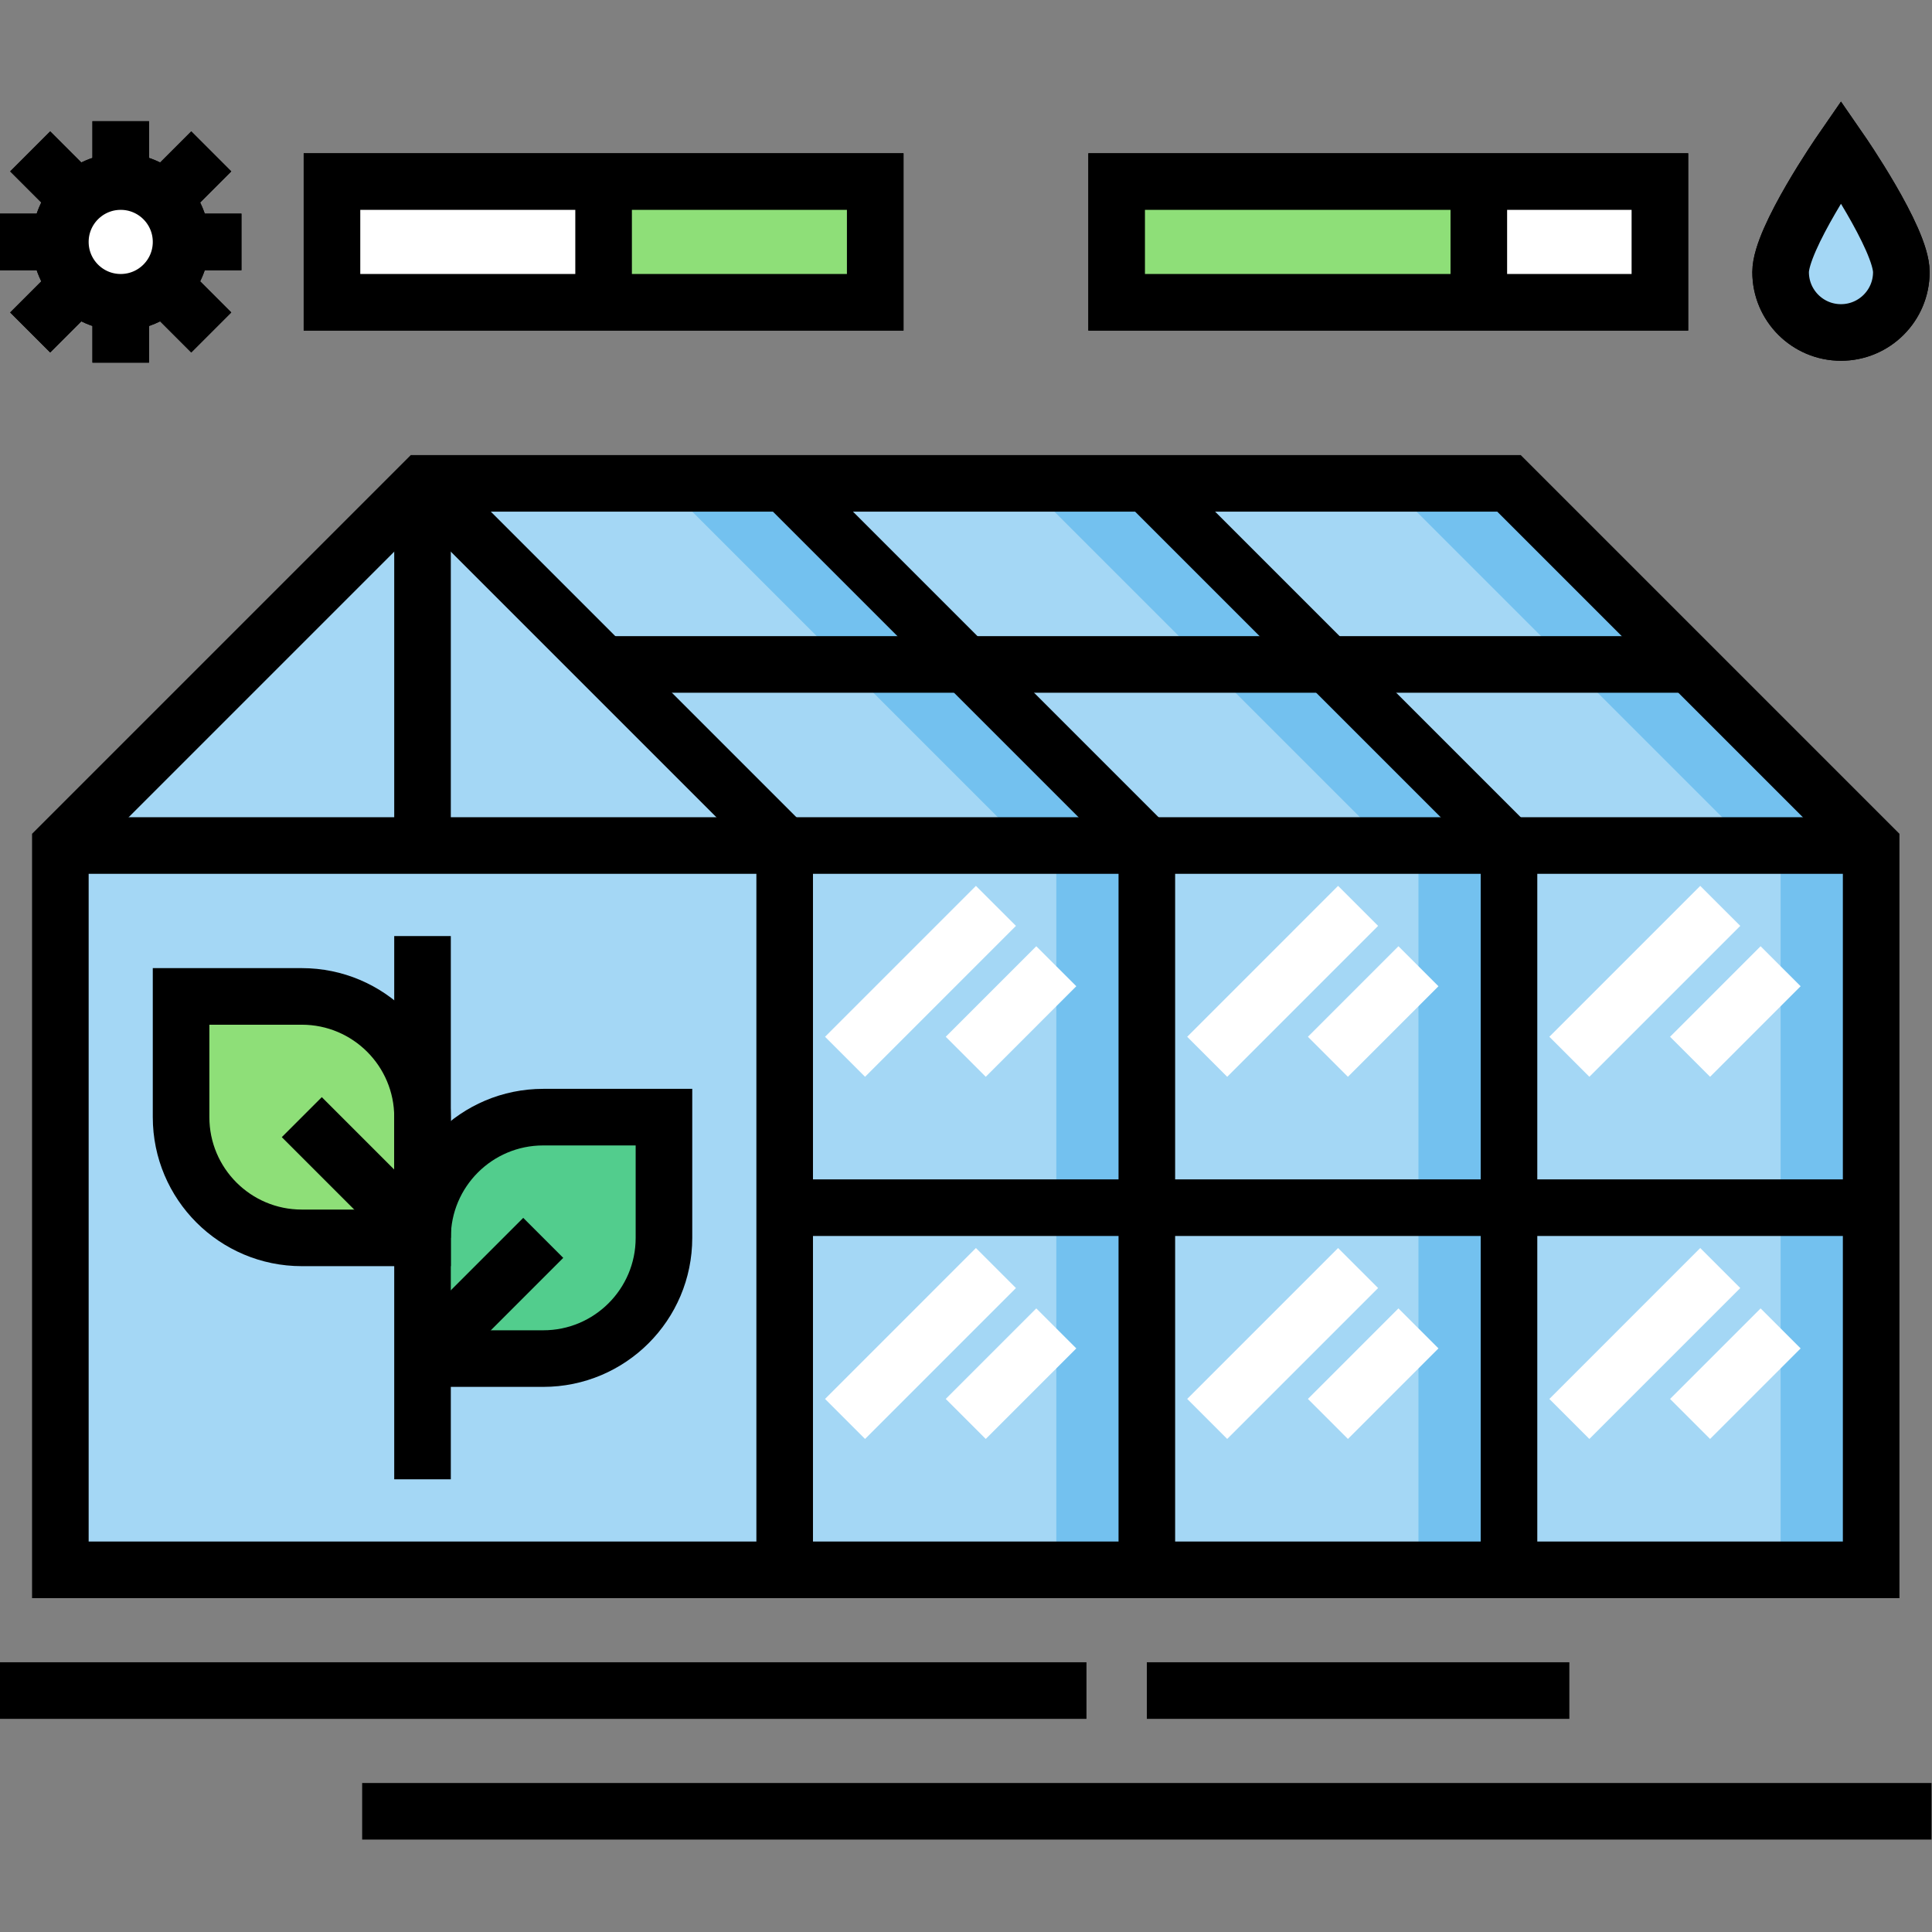 <?xml version="1.0" encoding="UTF-8" standalone="no"?> <svg xmlns="http://www.w3.org/2000/svg" xmlns:svg="http://www.w3.org/2000/svg" version="1.1" id="svg13434" width="682.667" height="682.667" viewBox="0 0 682.667 682.667"><rect x="0" y="0" width="682.667" height="682.667" fill="#808080" stroke="none"/><defs id="defs13438"><clipPath id="clipPath13478"><path d="M 0,512 H 512 V 0 H 0 Z" id="path13476"></path></clipPath></defs><g id="g13440" transform="matrix(1.333,0,0,-1.333,0,682.667)"><g id="g13442" transform="translate(16,96)"><path d="m 0,0 h 480 v 192 l -96,96 H 96 L 0,192 Z" style="fill:#a4d7f5;fill-opacity:1;fill-rule:nonzero;stroke:none" id="path13444"></path></g><g id="g13446" transform="translate(496,288)"><path d="m 0,0 -96,96 h -32 L -32,0 Z" style="fill:#73c1ef;fill-opacity:1;fill-rule:nonzero;stroke:none" id="path13448"></path></g><g id="g13450" transform="translate(400,288)"><path d="m 0,0 -96,96 h -32 L -32,0 Z" style="fill:#73c1ef;fill-opacity:1;fill-rule:nonzero;stroke:none" id="path13452"></path></g><g id="g13454" transform="translate(304,288)"><path d="m 0,0 -96,96 h -32 L -32,0 Z" style="fill:#73c1ef;fill-opacity:1;fill-rule:nonzero;stroke:none" id="path13456"></path></g><path d="m 496,96 h -24 v 192 h 24 z" style="fill:#73c1ef;fill-opacity:1;fill-rule:nonzero;stroke:none" id="path13458"></path><path d="m 400,96 h -24 v 192 h 24 z" style="fill:#73c1ef;fill-opacity:1;fill-rule:nonzero;stroke:none" id="path13460"></path><path d="m 304,96 h -24 v 192 h 24 z" style="fill:#73c1ef;fill-opacity:1;fill-rule:nonzero;stroke:none" id="path13462"></path><g id="g13464" transform="translate(112,384)"><path d="M 0,0 V -96" style="fill:none;stroke:#000000;stroke-width:15;stroke-linecap:butt;stroke-linejoin:miter;stroke-miterlimit:10;stroke-dasharray:none;stroke-opacity:1" id="path13466"></path></g><g id="g13468" transform="translate(208,96)"><path d="m 0,0 v 192 l -96,96" style="fill:none;stroke:#000000;stroke-width:15;stroke-linecap:butt;stroke-linejoin:miter;stroke-miterlimit:10;stroke-dasharray:none;stroke-opacity:1" id="path13470"></path></g><g id="g13472"><g id="g13474" clip-path="url(#clipPath13478)"><g id="g13480" transform="translate(80,184)"><path d="M 0,0 H 32 V 32 C 32,49.673 17.673,64 0,64 H -32 V 32 C -32,14.327 -17.673,0 0,0" style="fill:#8edf78;fill-opacity:1;fill-rule:nonzero;stroke:none" id="path13482"></path></g><g id="g13484" transform="translate(80,216)"><path d="M 0,0 32,-32" style="fill:#8edf78;fill-opacity:1;fill-rule:nonzero;stroke:none" id="path13486"></path></g><g id="g13488" transform="translate(144,152)"><path d="m 0,0 h -32 v 32 c 0,17.673 14.327,32 32,32 H 32 V 32 C 32,14.327 17.673,0 0,0" style="fill:#52cd8d;fill-opacity:1;fill-rule:nonzero;stroke:none" id="path13490"></path></g><g id="g13492" transform="translate(144,184)"><path d="M 0,0 -32,-32" style="fill:#8edf78;fill-opacity:1;fill-rule:nonzero;stroke:none" id="path13494"></path></g><g id="g13496" transform="translate(80,184)"><path d="M 0,0 H 32 V 32 C 32,49.673 17.673,64 0,64 H -32 V 32 C -32,14.327 -17.673,0 0,0 Z" style="fill:none;stroke:#000000;stroke-width:15;stroke-linecap:butt;stroke-linejoin:miter;stroke-miterlimit:10;stroke-dasharray:none;stroke-opacity:1" id="path13498"></path></g><g id="g13500" transform="translate(80,216)"><path d="M 0,0 32,-32" style="fill:none;stroke:#000000;stroke-width:15;stroke-linecap:butt;stroke-linejoin:miter;stroke-miterlimit:10;stroke-dasharray:none;stroke-opacity:1" id="path13502"></path></g><g id="g13504" transform="translate(112,184)"><path d="M 0,0 C 0,17.673 14.327,32 32,32 H 64 V 0 C 64,-17.673 49.673,-32 32,-32 H 0" style="fill:none;stroke:#000000;stroke-width:15;stroke-linecap:butt;stroke-linejoin:miter;stroke-miterlimit:10;stroke-dasharray:none;stroke-opacity:1" id="path13506"></path></g><g id="g13508" transform="translate(144,184)"><path d="M 0,0 -32,-32" style="fill:none;stroke:#000000;stroke-width:15;stroke-linecap:butt;stroke-linejoin:miter;stroke-miterlimit:10;stroke-dasharray:none;stroke-opacity:1" id="path13510"></path></g><g id="g13512" transform="translate(112,264)"><path d="M 0,0 V -144" style="fill:none;stroke:#000000;stroke-width:15;stroke-linecap:butt;stroke-linejoin:miter;stroke-miterlimit:10;stroke-dasharray:none;stroke-opacity:1" id="path13514"></path></g><g id="g13516" transform="translate(16,288)"><path d="M 0,0 H 480" style="fill:none;stroke:#000000;stroke-width:15;stroke-linecap:butt;stroke-linejoin:miter;stroke-miterlimit:10;stroke-dasharray:none;stroke-opacity:1" id="path13518"></path></g><g id="g13520" transform="translate(304,288)"><path d="M 0,0 V -192" style="fill:none;stroke:#000000;stroke-width:15;stroke-linecap:butt;stroke-linejoin:miter;stroke-miterlimit:10;stroke-dasharray:none;stroke-opacity:1" id="path13522"></path></g><g id="g13524" transform="translate(208,192)"><path d="M 0,0 H 288" style="fill:none;stroke:#000000;stroke-width:15;stroke-linecap:butt;stroke-linejoin:miter;stroke-miterlimit:10;stroke-dasharray:none;stroke-opacity:1" id="path13526"></path></g><g id="g13528" transform="translate(400,96)"><path d="M 0,0 V 192" style="fill:none;stroke:#000000;stroke-width:15;stroke-linecap:butt;stroke-linejoin:miter;stroke-miterlimit:10;stroke-dasharray:none;stroke-opacity:1" id="path13530"></path></g><g id="g13532" transform="translate(112,384)"><path d="M 0,0 -96,-96 V -288 H 384 V -96 L 288,0 Z" style="fill:none;stroke:#000000;stroke-width:15;stroke-linecap:butt;stroke-linejoin:miter;stroke-miterlimit:10;stroke-dasharray:none;stroke-opacity:1" id="path13534"></path></g><g id="g13536" transform="translate(304,288)"><path d="M 0,0 -96,96" style="fill:none;stroke:#000000;stroke-width:15;stroke-linecap:butt;stroke-linejoin:miter;stroke-miterlimit:10;stroke-dasharray:none;stroke-opacity:1" id="path13538"></path></g><g id="g13540" transform="translate(400,288)"><path d="M 0,0 -96,96" style="fill:none;stroke:#000000;stroke-width:15;stroke-linecap:butt;stroke-linejoin:miter;stroke-miterlimit:10;stroke-dasharray:none;stroke-opacity:1" id="path13542"></path></g><g id="g13544" transform="translate(160,336)"><path d="M 0,0 H 288" style="fill:none;stroke:#000000;stroke-width:15;stroke-linecap:butt;stroke-linejoin:miter;stroke-miterlimit:10;stroke-dasharray:none;stroke-opacity:1" id="path13546"></path></g><g id="g13548" transform="translate(256,232)"><path d="M 0,0 24,24" style="fill:none;stroke:#fff;stroke-width:15;stroke-linecap:butt;stroke-linejoin:miter;stroke-miterlimit:10;stroke-dasharray:none;stroke-opacity:1" id="path13550"></path></g><g id="g13552" transform="translate(224,232)"><path d="M 0,0 40,40" style="fill:none;stroke:#fff;stroke-width:15;stroke-linecap:butt;stroke-linejoin:miter;stroke-miterlimit:10;stroke-dasharray:none;stroke-opacity:1" id="path13554"></path></g><g id="g13556" transform="translate(352,232)"><path d="M 0,0 24,24" style="fill:none;stroke:#fff;stroke-width:15;stroke-linecap:butt;stroke-linejoin:miter;stroke-miterlimit:10;stroke-dasharray:none;stroke-opacity:1" id="path13558"></path></g><g id="g13560" transform="translate(320,232)"><path d="M 0,0 40,40" style="fill:none;stroke:#fff;stroke-width:15;stroke-linecap:butt;stroke-linejoin:miter;stroke-miterlimit:10;stroke-dasharray:none;stroke-opacity:1" id="path13562"></path></g><g id="g13564" transform="translate(448,232)"><path d="M 0,0 24,24" style="fill:none;stroke:#fff;stroke-width:15;stroke-linecap:butt;stroke-linejoin:miter;stroke-miterlimit:10;stroke-dasharray:none;stroke-opacity:1" id="path13566"></path></g><g id="g13568" transform="translate(416,232)"><path d="M 0,0 40,40" style="fill:none;stroke:#fff;stroke-width:15;stroke-linecap:butt;stroke-linejoin:miter;stroke-miterlimit:10;stroke-dasharray:none;stroke-opacity:1" id="path13570"></path></g><g id="g13572" transform="translate(256,136)"><path d="M 0,0 24,24" style="fill:none;stroke:#fff;stroke-width:15;stroke-linecap:butt;stroke-linejoin:miter;stroke-miterlimit:10;stroke-dasharray:none;stroke-opacity:1" id="path13574"></path></g><g id="g13576" transform="translate(224,136)"><path d="M 0,0 40,40" style="fill:none;stroke:#fff;stroke-width:15;stroke-linecap:butt;stroke-linejoin:miter;stroke-miterlimit:10;stroke-dasharray:none;stroke-opacity:1" id="path13578"></path></g><g id="g13580" transform="translate(352,136)"><path d="M 0,0 24,24" style="fill:none;stroke:#fff;stroke-width:15;stroke-linecap:butt;stroke-linejoin:miter;stroke-miterlimit:10;stroke-dasharray:none;stroke-opacity:1" id="path13582"></path></g><g id="g13584" transform="translate(320,136)"><path d="M 0,0 40,40" style="fill:none;stroke:#fff;stroke-width:15;stroke-linecap:butt;stroke-linejoin:miter;stroke-miterlimit:10;stroke-dasharray:none;stroke-opacity:1" id="path13586"></path></g><g id="g13588" transform="translate(448,136)"><path d="M 0,0 24,24" style="fill:none;stroke:#fff;stroke-width:15;stroke-linecap:butt;stroke-linejoin:miter;stroke-miterlimit:10;stroke-dasharray:none;stroke-opacity:1" id="path13590"></path></g><g id="g13592" transform="translate(416,136)"><path d="M 0,0 40,40" style="fill:none;stroke:#fff;stroke-width:15;stroke-linecap:butt;stroke-linejoin:miter;stroke-miterlimit:10;stroke-dasharray:none;stroke-opacity:1" id="path13594"></path></g><g id="g13596" transform="translate(96,32)"><path d="M 0,0 H 416" style="fill:none;stroke:#000000;stroke-width:15;stroke-linecap:butt;stroke-linejoin:miter;stroke-miterlimit:10;stroke-dasharray:none;stroke-opacity:1" id="path13598"></path></g><g id="g13600" transform="translate(304,64)"><path d="M 0,0 H 112" style="fill:none;stroke:#000000;stroke-width:15;stroke-linecap:butt;stroke-linejoin:miter;stroke-miterlimit:10;stroke-dasharray:none;stroke-opacity:1" id="path13602"></path></g><g id="g13604" transform="translate(0,64)"><path d="M 0,0 H 288" style="fill:none;stroke:#000000;stroke-width:15;stroke-linecap:butt;stroke-linejoin:miter;stroke-miterlimit:10;stroke-dasharray:none;stroke-opacity:1" id="path13606"></path></g><g id="g13608" transform="translate(48,448)"><path d="m 0,0 c 0,-8.837 -7.163,-16 -16,-16 -8.837,0 -16,7.163 -16,16 0,8.837 7.163,16 16,16 C -7.163,16 0,8.837 0,0" style="fill:#fff;fill-opacity:1;fill-rule:nonzero;stroke:none" id="path13610"></path></g><g id="g13612" transform="translate(48,448)"><path d="m 0,0 c 0,-8.837 -7.163,-16 -16,-16 -8.837,0 -16,7.163 -16,16 0,8.837 7.163,16 16,16 C -7.163,16 0,8.837 0,0 Z" style="fill:none;stroke:#000000;stroke-width:15;stroke-linecap:butt;stroke-linejoin:miter;stroke-miterlimit:10;stroke-dasharray:none;stroke-opacity:1" id="path13614"></path></g><g id="g13616" transform="translate(32,480)"><path d="M 0,0 V -16" style="fill:none;stroke:#000000;stroke-width:15;stroke-linecap:butt;stroke-linejoin:miter;stroke-miterlimit:10;stroke-dasharray:none;stroke-opacity:1" id="path13618"></path></g><g id="g13620" transform="translate(32,432)"><path d="M 0,0 V -16" style="fill:none;stroke:#000000;stroke-width:15;stroke-linecap:butt;stroke-linejoin:miter;stroke-miterlimit:10;stroke-dasharray:none;stroke-opacity:1" id="path13622"></path></g><g id="g13624" transform="translate(56,472)"><path d="M 0,0 -16,-16" style="fill:none;stroke:#000000;stroke-width:15;stroke-linecap:butt;stroke-linejoin:miter;stroke-miterlimit:10;stroke-dasharray:none;stroke-opacity:1" id="path13626"></path></g><g id="g13628" transform="translate(24,440)"><path d="M 0,0 -16,-16" style="fill:none;stroke:#000000;stroke-width:15;stroke-linecap:butt;stroke-linejoin:miter;stroke-miterlimit:10;stroke-dasharray:none;stroke-opacity:1" id="path13630"></path></g><g id="g13632" transform="translate(64,448)"><path d="M 0,0 H -16" style="fill:none;stroke:#000000;stroke-width:15;stroke-linecap:butt;stroke-linejoin:miter;stroke-miterlimit:10;stroke-dasharray:none;stroke-opacity:1" id="path13634"></path></g><g id="g13636" transform="translate(16,448)"><path d="M 0,0 H -16" style="fill:none;stroke:#000000;stroke-width:15;stroke-linecap:butt;stroke-linejoin:miter;stroke-miterlimit:10;stroke-dasharray:none;stroke-opacity:1" id="path13638"></path></g><g id="g13640" transform="translate(56,424)"><path d="M 0,0 -16,16" style="fill:none;stroke:#000000;stroke-width:15;stroke-linecap:butt;stroke-linejoin:miter;stroke-miterlimit:10;stroke-dasharray:none;stroke-opacity:1" id="path13642"></path></g><g id="g13644" transform="translate(24,456)"><path d="M 0,0 -16,16" style="fill:none;stroke:#000000;stroke-width:15;stroke-linecap:butt;stroke-linejoin:miter;stroke-miterlimit:10;stroke-dasharray:none;stroke-opacity:1" id="path13646"></path></g><path d="M 232,432 H 88 v 32 h 144 z" style="fill:#fff;fill-opacity:1;fill-rule:nonzero;stroke:none" id="path13648"></path><path d="m 232,432 h -72 v 32 h 72 z" style="fill:#8edf78;fill-opacity:1;fill-rule:nonzero;stroke:none" id="path13650"></path><path d="M 232,432 H 88 v 32 h 144 z" style="fill:none;stroke:#000000;stroke-width:15;stroke-linecap:butt;stroke-linejoin:miter;stroke-miterlimit:10;stroke-dasharray:none;stroke-opacity:1" id="path13652"></path><g id="g13654" transform="translate(160,464)"><path d="M 0,0 V -32" style="fill:none;stroke:#000000;stroke-width:15;stroke-linecap:butt;stroke-linejoin:miter;stroke-miterlimit:10;stroke-dasharray:none;stroke-opacity:1" id="path13656"></path></g><g id="g13658" transform="translate(504,440)"><path d="m 0,0 c 0,-8.837 -7.163,-16 -16,-16 -8.837,0 -16,7.163 -16,16 0,8.837 16,32 16,32 C -16,32 0,8.837 0,0" style="fill:#a4d7f5;fill-opacity:1;fill-rule:nonzero;stroke:none" id="path13660"></path></g><g id="g13662" transform="translate(504,440)"><path d="m 0,0 c 0,-8.837 -7.163,-16 -16,-16 -8.837,0 -16,7.163 -16,16 0,8.837 16,32 16,32 C -16,32 0,8.837 0,0 Z" style="fill:none;stroke:#000000;stroke-width:15;stroke-linecap:butt;stroke-linejoin:miter;stroke-miterlimit:10;stroke-dasharray:none;stroke-opacity:1" id="path13664"></path></g><path d="m 296,432 h 144 v 32 H 296 Z" style="fill:#fff;fill-opacity:1;fill-rule:nonzero;stroke:none" id="path13666"></path><path d="m 296,432 h 96 v 32 h -96 z" style="fill:#8edf78;fill-opacity:1;fill-rule:nonzero;stroke:none" id="path13668"></path><path d="m 296,432 h 144 v 32 H 296 Z" style="fill:none;stroke:#000000;stroke-width:15;stroke-linecap:butt;stroke-linejoin:miter;stroke-miterlimit:10;stroke-dasharray:none;stroke-opacity:1" id="path13670"></path><g id="g13672" transform="translate(392,464)"><path d="M 0,0 V -32" style="fill:none;stroke:#000000;stroke-width:15;stroke-linecap:butt;stroke-linejoin:miter;stroke-miterlimit:10;stroke-dasharray:none;stroke-opacity:1" id="path13674"></path></g><g id="g13676" transform="translate(48,448)"><path d="m 0,0 c 0,-8.837 -7.163,-16 -16,-16 -8.837,0 -16,7.163 -16,16 0,8.837 7.163,16 16,16 C -7.163,16 0,8.837 0,0" style="fill:#fff;fill-opacity:1;fill-rule:nonzero;stroke:none" id="path13678"></path></g><g id="g13680" transform="translate(48,448)"><path d="m 0,0 c 0,-8.837 -7.163,-16 -16,-16 -8.837,0 -16,7.163 -16,16 0,8.837 7.163,16 16,16 C -7.163,16 0,8.837 0,0 Z" style="fill:none;stroke:#000000;stroke-width:15;stroke-linecap:butt;stroke-linejoin:miter;stroke-miterlimit:10;stroke-dasharray:none;stroke-opacity:1" id="path13682"></path></g><g id="g13684" transform="translate(32,480)"><path d="M 0,0 V -16" style="fill:none;stroke:#000000;stroke-width:15;stroke-linecap:butt;stroke-linejoin:miter;stroke-miterlimit:10;stroke-dasharray:none;stroke-opacity:1" id="path13686"></path></g><g id="g13688" transform="translate(32,432)"><path d="M 0,0 V -16" style="fill:none;stroke:#000000;stroke-width:15;stroke-linecap:butt;stroke-linejoin:miter;stroke-miterlimit:10;stroke-dasharray:none;stroke-opacity:1" id="path13690"></path></g><g id="g13692" transform="translate(56,472)"><path d="M 0,0 -16,-16" style="fill:none;stroke:#000000;stroke-width:15;stroke-linecap:butt;stroke-linejoin:miter;stroke-miterlimit:10;stroke-dasharray:none;stroke-opacity:1" id="path13694"></path></g><g id="g13696" transform="translate(24,440)"><path d="M 0,0 -16,-16" style="fill:none;stroke:#000000;stroke-width:15;stroke-linecap:butt;stroke-linejoin:miter;stroke-miterlimit:10;stroke-dasharray:none;stroke-opacity:1" id="path13698"></path></g><g id="g13700" transform="translate(64,448)"><path d="M 0,0 H -16" style="fill:none;stroke:#000000;stroke-width:15;stroke-linecap:butt;stroke-linejoin:miter;stroke-miterlimit:10;stroke-dasharray:none;stroke-opacity:1" id="path13702"></path></g><g id="g13704" transform="translate(16,448)"><path d="M 0,0 H -16" style="fill:none;stroke:#000000;stroke-width:15;stroke-linecap:butt;stroke-linejoin:miter;stroke-miterlimit:10;stroke-dasharray:none;stroke-opacity:1" id="path13706"></path></g><g id="g13708" transform="translate(56,424)"><path d="M 0,0 -16,16" style="fill:none;stroke:#000000;stroke-width:15;stroke-linecap:butt;stroke-linejoin:miter;stroke-miterlimit:10;stroke-dasharray:none;stroke-opacity:1" id="path13710"></path></g><g id="g13712" transform="translate(24,456)"><path d="M 0,0 -16,16" style="fill:none;stroke:#000000;stroke-width:15;stroke-linecap:butt;stroke-linejoin:miter;stroke-miterlimit:10;stroke-dasharray:none;stroke-opacity:1" id="path13714"></path></g><path d="M 232,432 H 88 v 32 h 144 z" style="fill:#fff;fill-opacity:1;fill-rule:nonzero;stroke:none" id="path13716"></path><path d="m 232,432 h -72 v 32 h 72 z" style="fill:#8edf78;fill-opacity:1;fill-rule:nonzero;stroke:none" id="path13718"></path><path d="M 232,432 H 88 v 32 h 144 z" style="fill:none;stroke:#000000;stroke-width:15;stroke-linecap:butt;stroke-linejoin:miter;stroke-miterlimit:10;stroke-dasharray:none;stroke-opacity:1" id="path13720"></path><g id="g13722" transform="translate(160,464)"><path d="M 0,0 V -32" style="fill:none;stroke:#000000;stroke-width:15;stroke-linecap:butt;stroke-linejoin:miter;stroke-miterlimit:10;stroke-dasharray:none;stroke-opacity:1" id="path13724"></path></g><g id="g13726" transform="translate(504,440)"><path d="m 0,0 c 0,-8.837 -7.163,-16 -16,-16 -8.837,0 -16,7.163 -16,16 0,8.837 16,32 16,32 C -16,32 0,8.837 0,0" style="fill:#a4d7f5;fill-opacity:1;fill-rule:nonzero;stroke:none" id="path13728"></path></g><g id="g13730" transform="translate(504,440)"><path d="m 0,0 c 0,-8.837 -7.163,-16 -16,-16 -8.837,0 -16,7.163 -16,16 0,8.837 16,32 16,32 C -16,32 0,8.837 0,0 Z" style="fill:none;stroke:#000000;stroke-width:15;stroke-linecap:butt;stroke-linejoin:miter;stroke-miterlimit:10;stroke-dasharray:none;stroke-opacity:1" id="path13732"></path></g><path d="m 296,432 h 144 v 32 H 296 Z" style="fill:#fff;fill-opacity:1;fill-rule:nonzero;stroke:none" id="path13734"></path><path d="m 296,432 h 96 v 32 h -96 z" style="fill:#8edf78;fill-opacity:1;fill-rule:nonzero;stroke:none" id="path13736"></path><path d="m 296,432 h 144 v 32 H 296 Z" style="fill:none;stroke:#000000;stroke-width:15;stroke-linecap:butt;stroke-linejoin:miter;stroke-miterlimit:10;stroke-dasharray:none;stroke-opacity:1" id="path13738"></path><g id="g13740" transform="translate(392,464)"><path d="M 0,0 V -32" style="fill:none;stroke:#000000;stroke-width:15;stroke-linecap:butt;stroke-linejoin:miter;stroke-miterlimit:10;stroke-dasharray:none;stroke-opacity:1" id="path13742"></path></g></g></g></g></svg> 